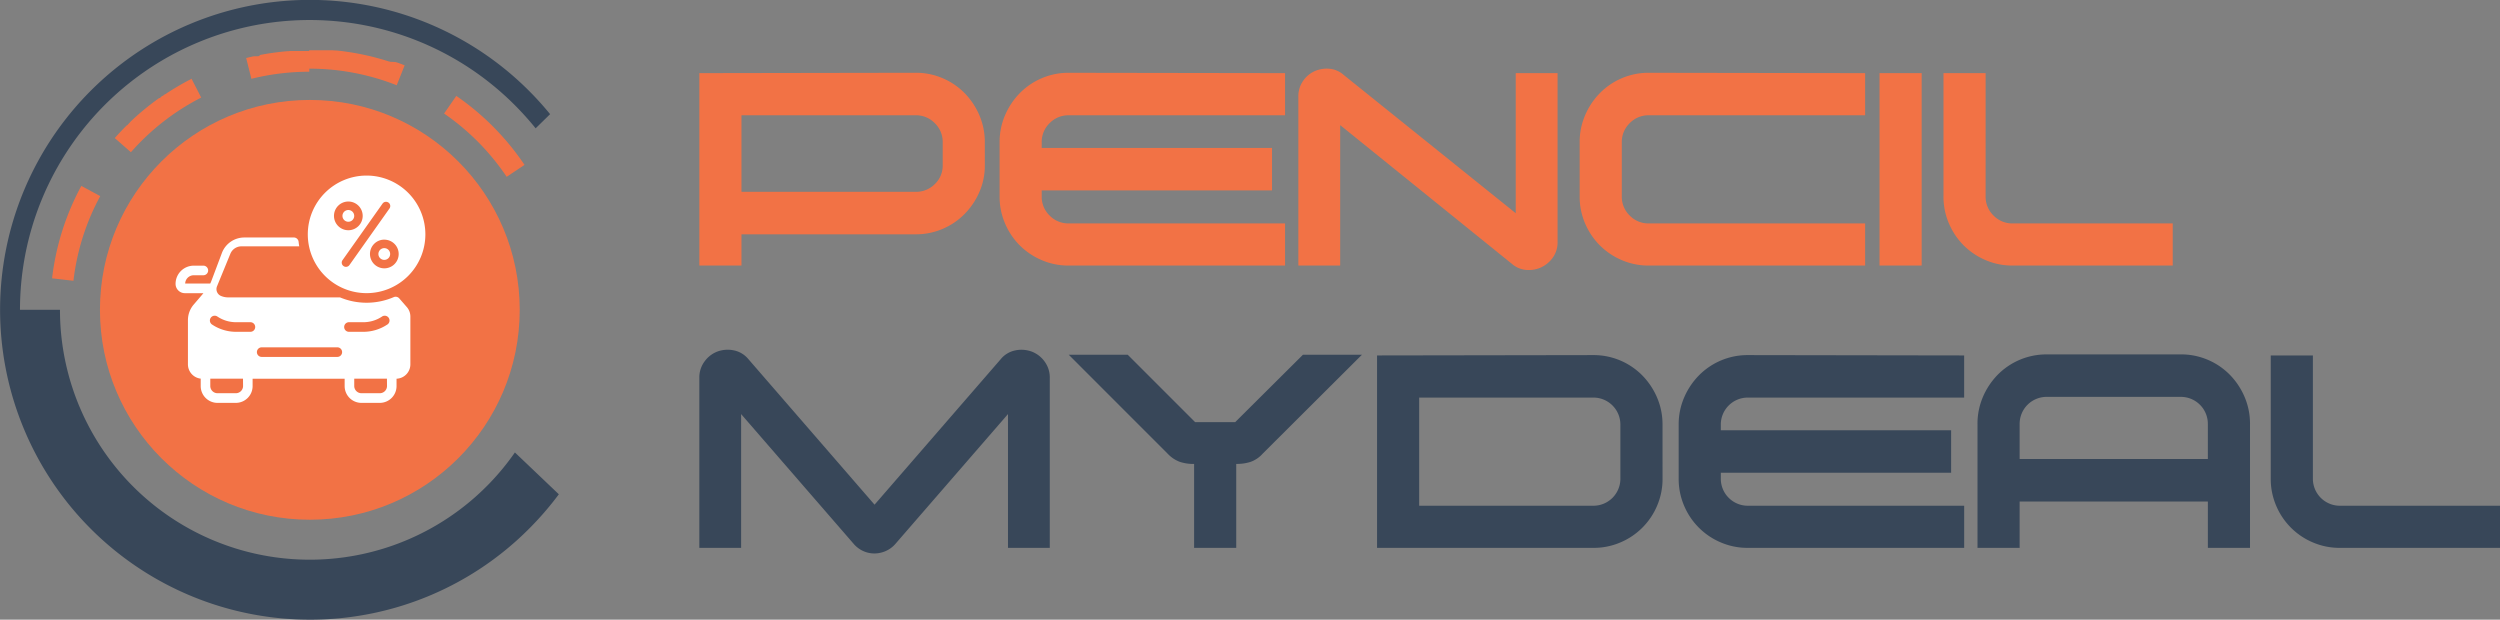<svg xmlns="http://www.w3.org/2000/svg" xmlns:xlink="http://www.w3.org/1999/xlink" width="242.066" height="60" viewBox="0 0 242.066 60"><rect x="0" y="0" width="242.066" height="60" fill="#808080" stroke="none"/><defs><clipPath id="a"><rect width="48.387" height="28.064" transform="translate(0 0)" fill="#fff"/></clipPath></defs><g transform="translate(-1264.429 112)"><path d="M0,31.41V14.954a2.589,2.589,0,0,1,.51-1.6A2.725,2.725,0,0,1,1.751,12.4a2.9,2.9,0,0,1,1.564-.119,2.46,2.46,0,0,1,1.445.867L16.966,27.228,29.172,13.152a2.46,2.46,0,0,1,1.445-.867,2.9,2.9,0,0,1,1.564.119,2.725,2.725,0,0,1,1.241.952,2.589,2.589,0,0,1,.51,1.6V31.41H29.886V18.456L19.006,31a2.637,2.637,0,0,1-.952.714,2.733,2.733,0,0,1-1.105.238,2.616,2.616,0,0,1-1.088-.238A2.679,2.679,0,0,1,14.926,31L4.046,18.456V31.41Zm47.906-8.126a4.243,4.243,0,0,1-1.377-.2,3.125,3.125,0,0,1-1.173-.782L35.768,12.71H41.48l6.528,6.528h3.876l6.562-6.528h5.712L54.536,22.3a2.835,2.835,0,0,1-1.156.782,4.4,4.4,0,0,1-1.394.2V31.41h-4.08ZM86.564,27.33a2.612,2.612,0,0,0,2.618-2.618V19.476a2.612,2.612,0,0,0-2.618-2.618H69.7V27.33Zm6.7-2.618a6.549,6.549,0,0,1-.527,2.618,6.65,6.65,0,0,1-3.553,3.553,6.549,6.549,0,0,1-2.618.527H65.62V12.778l20.944-.034a6.618,6.618,0,0,1,4.743,1.972,6.95,6.95,0,0,1,1.428,2.142,6.549,6.549,0,0,1,.527,2.618Zm29.206,2.618v4.08H101.524a6.549,6.549,0,0,1-2.618-.527,6.65,6.65,0,0,1-3.553-3.553,6.549,6.549,0,0,1-.527-2.618V19.476a6.549,6.549,0,0,1,.527-2.618,6.95,6.95,0,0,1,1.428-2.142,6.618,6.618,0,0,1,4.743-1.972l20.944.034v4.08H101.524a2.612,2.612,0,0,0-2.618,2.618v.544h22.3v4.114h-22.3v.578a2.612,2.612,0,0,0,2.618,2.618Zm7.99-14.654h12.988a6.618,6.618,0,0,1,4.743,1.972,6.95,6.95,0,0,1,1.428,2.142,6.549,6.549,0,0,1,.527,2.618v12h-4.08V26.922H127.84V31.41h-4.08v-12a6.549,6.549,0,0,1,.527-2.618,6.95,6.95,0,0,1,1.428-2.142,6.618,6.618,0,0,1,4.743-1.972ZM127.84,22.808h18.224v-3.4a2.612,2.612,0,0,0-2.618-2.618H130.458a2.612,2.612,0,0,0-2.618,2.618Zm46.512,4.522v4.08h-15.5a6.549,6.549,0,0,1-2.618-.527,6.65,6.65,0,0,1-3.553-3.553,6.549,6.549,0,0,1-.527-2.618V12.778h4.08V24.712a2.612,2.612,0,0,0,2.618,2.618Z" transform="translate(1332.143 -90.362)" fill="#384759"/><g transform="translate(1264.429 -112)"><g transform="translate(0 0)"><circle cx="20.323" cy="20.323" r="20.323" transform="translate(9.677 9.677)" fill="#f27245"/><path d="M30,60A30.007,30.007,0,0,1,18.323,2.358,29.978,29.978,0,0,1,51.214,8.786a30.524,30.524,0,0,1,2.05,2.267l-1.4,1.371a28.769,28.769,0,0,0-2.033-2.26A28.051,28.051,0,0,0,1.935,30H5.807A24.187,24.187,0,0,0,49.856,43.809L54.11,47.86a30.367,30.367,0,0,1-2.9,3.353A29.912,29.912,0,0,1,30,60Z" transform="translate(0 0)" fill="#384759"/><g transform="translate(2.903 1.935)" clip-path="url(#a)"><path d="M25.082,0h1.472l.037,0h.124l.036,0h.123l.045,0h.114l.055,0H27.2l.053,0h.1l.073.007h.086l.083.008h.066l.1.011H27.8l.148.016h0l.148.017h0a25,25,0,0,1,4.7,1.025h0l.008,0h0l.008,0h0l.008,0,.008,0h0l.085.028h0l.009,0,.009,0,.009,0,.007,0h0l.009,0,.009,0,.008,0,.009,0,.009,0,.009,0,.007,0,.033.011.009,0h0l.009,0,.009,0,.009,0,.009,0,.009,0,.009,0,.008,0,.008,0,.009,0,.009,0,.008,0,.009,0,.006,0,.015.005.011,0,.009,0,.009,0,.009,0,.009,0,.009,0,.009,0,.008,0,.009,0,.009,0,.009,0,.009,0,.01,0,.01,0h0l.027.009h0l.008,0,.009,0,.009,0,.009,0h0l.007,0,.009,0,.009,0,.009,0,.009,0,.009,0,.009,0h0l.09.032h0l.008,0h0l.008,0h0l.008,0h0l.008,0h0l.144.052h0q.312.114.619.235l-.767,1.929a22.939,22.939,0,0,0-8.473-1.606V0ZM39.317,4.417a25.174,25.174,0,0,1,6.605,6.678L44.193,12.25a22.983,22.983,0,0,0-6.059-6.126Zm9.208,11.695A24.8,24.8,0,0,1,50.06,22.8h0c0,.04.007.079.01.118h0l.006.069h0V23h0v.009h0v.009h0l0,.049h0v.039h0v.009h0l0,.049h0v.009h0v.009h0V23.2h0v.009h0l0,.059h0v.008h0V23.3h0v.009h0l0,.039h0v.009h0v.048h0v.01h0l0,.03h0v.058h0l0,.039v.06h0l0,.03h0V23.8h0l0,.039h0V23.9h0v.03h0V24h0v.02h0v.38h0v.35s0,0,0,0v.048h0s0,.005,0,.009v.019s0,0,0,0v.019s0,0,0,.006v0s0,0,0,.006v.042s0,0,0,0,0,0,0,.006,0,0,0,0,0,0,0,.006,0,0,0,0,0,0,0,.006,0,0,0,0,0,0,0,.006,0,0,0,0v.006s0,0,0,0,0,0,0,.006,0,0,0,0v.009s0,.006,0,.01,0,.007,0,.01v.011s0,0,0,.006v0s0,0,0,.006,0,0,0,0,0,0,0,.007,0,0,0,0,0,0,0,.007,0,0,0,0,0,0,0,.008v.011h0c0,.089,0,.178,0,.267l-2.081-.028q0-.16,0-.32a22.774,22.774,0,0,0-1.495-8.15l1.946-.738ZM47.418,30.46l2.022.492q-.284,1.158-.673,2.271h0l0,.009h0l0,.008h0l0,.008h0l0,.008h0l0,.008h0l0,.008h0l0,.008h0l0,.009h0l-.059.166h0l0,.008h0l0,.008h0l0,.008h0l0,.007v0l0,.007v0l0,.007v0l0,.006v0l0,.007v0l0,.006v0l0,.007v0l0,.007v0l0,.007h0l0,.007h0l0,.008h0l0,.008h0l-.006.017h0l-.006.017h0l-.038.1h0l0,.008h0l0,.008h0l0,.007v0l0,.006v0l0,.006v0l0,.006v0l0,.006v0l0,.005v0l0,.005v0l0,.006v0l0,.006v0l0,.006v0l0,.006v0l0,.006v0l0,.006v0l0,.006v0l0,.007h0l0,.008h0l0,.007v0l0,.007v0l0,.007h0l0,.008h0l-.006.016h0l-.015.04v0l0,.007h0l0,.006v0l0,.006v0l0,.006v0l0,.006v0l0,.006v0l0,.005v0l0,.005v0l0,0,0,0,0,0,0,0,0,0,0,0,0,0,0,0,0,0,0,0,0,.005v0l0,.005v0l0,.006v0l0,.005v0l0,.006v0l0,.005v0l0,.005v0l0,.006v0l0,.006v0l0,.006v0l0,.005v0l0,.006v0l0,.007h0l0,.008v0l0,.005h0l-.008.021,0,0v0l0,.006,0,0,0,.005,0,0,0,0,0,0,0,0,0,0,0,0,0,0,0,0,0,0,0,0,0,0,0,0v0l0,.005v0l0,.005v0l0,0v0l0,.005v0l0,.005,0,0,0,0,0,0,0,0,0,0,0,0,0,0,0,0,0,0,0,0,0,0,0,0,0,0,0,0,0,0,0,0,0,0,0,0,0,0,0,0,0,0,0,0,0,0,0,0,0,0,0,.006v0l0,.006v0l0,.008h0l0,.008h0l-.007.017v0l0,.006v0l0,.006v0l0,.006v0l0,.006v0l0,.006v0l0,.005,0,0,0,.005,0,0,0,0,0,0,0,0,0,0,0,0,0,0,0,0v0l0,.005,0,0,0,0,0,0,0,0,0,0,0,0,0,0,0,0,0,0,0,0,0,0,0,0,0,0,0,0,0,0,0,0,0,0,0,0,0,0,0,0,0,0,0,0,0,0,0,0,0,0v0l0,.005,0,0,0,0,0,.006v0l0,.006v0l0,.007h0l0,.009h0l-.007.017v0l0,.006h0l0,.007v0l0,.007v0l0,.007v0l0,.006v0l0,.007v0l0,.006v0l0,.005,0,0,0,.006v0l0,.006v0l0,.007v0l0,.006v0l0,.006v0l0,.006v0l0,.006v0l0,.006v0l0,.006v0l0,.006v0l0,.006v0l0,.006v0l0,.006v0l0,.006v0l0,.006v0l0,.006v0l0,.006v0l-.038.087h0l0,.008h0l0,.007h0l0,.007v0l0,.007v0l0,.007v0l0,.007h0l0,.007v0l0,.007v0l0,.007v0l0,.006v0l0,.007v0l0,.007v0l0,.007v0l0,.007v0l0,.007v0l0,.007h0l0,.007v0l0,.007h0l0,.007v0l0,.007h0l0,.007h0l-.047.1h0l0,.008h0l0,.008h0l0,.008h0l0,.008h0l0,.008h0l0,.008h0l0,.008h0l0,.008h0l0,.008h0l0,.008h0l0,.008h0l0,.008h0l0,.008h0l0,.008h0l0,.008h0l0,.008h0l-.081.171h0l0,.008h0l0,.008h0l0,.008h0l0,.008h0l0,.008h0l0,.008h0l0,.008h0l0,.008h0l0,.008h0l0,.008h0l0,.008h0l0,.008h0l0,.008h0l0,.008h0l-.008.017h0l-.05.1h0l-.016.034h0l0,.008h0l0,.008h0l0,.008h0l0,.008h0l-.008.017h0l-.008.016h0l-.1.2h0l0,.008h0l0,.008h0l0,.008h0l0,.008h0l-.017.033h0a24.987,24.987,0,0,1-1.922,3.164l-1.7-1.2A22.692,22.692,0,0,0,47.418,30.46Zm-7.06,11.673,1.384,1.551a25.1,25.1,0,0,1-6.03,3.965h0l-.008,0h0l-.008,0h0l-.008,0h0l-.008,0h0l-.008,0h0l-.008,0h0l-.017.008h0l-.121.056h0l-.008,0h0l-.007,0h0l-.006,0h0l-.007,0h0l-.006,0h0l-.006,0h0l-.006,0h0l-.006,0h0l-.005,0-.008,0-.009,0-.008,0-.009,0-.008,0-.009,0-.008,0-.009,0-.009,0-.009,0-.008,0-.009,0-.009,0-.009,0-.008,0-.008,0-.008,0-.009,0-.008,0-.008,0-.007,0h0l-.008,0h0q-.781.346-1.59.641l-.713-1.95A22.894,22.894,0,0,0,40.359,42.133ZM19.3,47.193a23.142,23.142,0,0,0,5.786.731,23.406,23.406,0,0,0,2.826-.171l.253,2.06q-.283.035-.569.063h-.013l-.034,0h-.138l-.036,0h-.022l-.049,0h0q-.7.061-1.409.084h0l-.061,0H23.094l-.028,0h-.022l-.028,0h-.022l-.02,0h-.03l-.018,0h-.032l-.018,0h-.021l-.029,0h-.021l-.029,0h-.021l-.029,0h-.021l-.028,0h-.021l-.028,0h-.021l-.028,0h-.011l-.029,0h-.02l-.031,0h-.021l-.028,0h-.022l-.028,0h-.02l-.029,0h-.02l-.029,0h-.011l-.038,0h-.011l-.038,0h-.011l-.039,0h0l-.1-.012h0a25.026,25.026,0,0,1-3.272-.616Zm-11.608-7.2a22.972,22.972,0,0,0,6.764,5.341l-.964,1.84-.282-.149h0l-.008,0h0l-.007,0h0l-.007,0h0l-.007,0h0l-.007,0h0l-.007,0h0l-.006,0-.008,0-.008,0-.009,0h0l-.006,0h0l-.006,0h0l-.006,0h0l-.007,0h0l-.006,0h0l-.006,0h0l-.006,0h0l-.006,0h0l-.006,0h0l-.006,0h0l-.006,0h0l-.006,0h0l-.006,0h0l-.006,0h0l-.006,0h0l-.006,0h0l-.006,0h0l-.008,0h0l-.049-.027-.008,0-.008,0,0,0,0,0-.008,0-.008,0-.006,0h0l-.006,0h0l-.006,0-.008,0-.008,0-.008,0-.008,0-.008,0,0,0,0,0,0,0-.005,0,0,0-.005,0h0l-.005,0,0,0-.005,0,0,0,0,0,0,0-.005,0,0,0-.005,0,0,0-.006,0h0l-.006,0h0l-.006,0h0l-.006,0,0,0-.006,0h0l-.005,0,0,0-.006,0h0l-.006,0h0l-.006,0h0l-.006,0h0l-.007,0h0l-.007,0h0l-.007,0h0l-.007,0h0l-.007,0h0l-.007,0h0l-.24-.139h0l-.064-.038h0A25.135,25.135,0,0,1,9.2,44.348h0L9.18,44.33h0l-.006-.005h0l-.006-.005h0l-.007-.006h0l-.007-.006h0L9.145,44.3h0l-.028-.023h0l-.028-.023h0l-.028-.023h0l-.113-.094h0l-.021-.018h0l-.007-.006h0l-.007-.006h0L8.9,44.1h0L8.9,44.095h0l-.006,0h0l-.006-.005h0l-.006-.005h0l-.006,0h0l-.005,0,0,0-.006,0h0l-.005,0,0,0-.005,0,0,0,0,0,0,0,0,0,0,0,0,0,0,0,0,0,0,0,0,0,0,0,0,0,0,0,0,0,0,0,0,0,0,0,0,0,0,0,0,0,0,0,0,0,0,0,0,0,0,0,0,0,0,0,0,0,0,0,0,0,0,0,0,0,0,0,0,0,0,0,0,0,0,0,0,0,0,0,0,0,0,0,0,0,0,0,0,0h0l-.006,0h0L8.666,43.9l0,0,0,0,0,0,0,0,0,0,0,0-.014-.012h0l-.014-.012h0L8.6,43.842h0L8.6,43.836h0l-.005,0,0,0,0,0h0l-.005,0,0,0,0,0,0,0,0,0,0,0,0,0,0,0,0,0,0,0-.005,0,0,0-.005,0,0,0,0,0,0,0,0,0,0,0,0,0,0,0,0,0,0,0,0,0,0,0,0,0,0,0,0,0,0,0,0,0,0,0,0,0,0,0,0,0,0,0,0,0,0,0,0,0,0,0,0,0,0,0,0,0,0,0,0,0,0,0,0,0,0,0-.005,0,0,0,0,0,0,0-.005,0,0,0-.005,0h0l-.006-.005h0l-.005,0h0l-.006,0h0l-.006,0h0l-.006,0h0l-.006,0h0l-.006-.005h0l-.006-.005h0L8.328,43.6h0l-.007-.006h0l-.1-.088h0L8.216,43.5h0l-.007-.006h0L8.2,43.487h0L8.14,43.43h0l-.007-.006h0l-.007-.006h0l-.007-.006h0L8.112,43.4h0L8.105,43.4h0L8.1,43.392h0l-.014-.012h0A25.187,25.187,0,0,1,6.113,41.35ZM2.225,27.5a22.645,22.645,0,0,0,2.527,8.217l-1.839.972A24.781,24.781,0,0,1,.6,30.441h0l0-.009h0l0-.009h0l0-.009h0l0-.008h0l0-.008h0l0-.008v0l0-.008h0l0-.009h0l-.023-.108V30.1l0-.019v-.153l0-.008v0l0-.009h0l-.013-.067h0l0-.019h0l0-.009h0l0-.009h0l0-.009h0l0-.009h0l0-.009h0l0-.009h0l0-.009h0l0-.009h0q-.193-1-.305-2.027Zm.783-14.369,1.831.987a22.644,22.644,0,0,0-2.594,8.2l-2.068-.24a24.775,24.775,0,0,1,2.83-8.943Zm10.659-10.4.949,1.847A22.969,22.969,0,0,0,7.81,9.868L6.247,8.5q.515-.584,1.066-1.135h0l.013-.013h0l.006-.006h0l.006-.006h0l.005-.005h0l.005-.005,0,0,.005-.005h0l.005-.005h0L7.372,7.3h0L7.378,7.3h0l.005-.005h0l.005-.005,0,0L7.4,7.277h0l.005,0,0,0,.005-.005h0l.005-.005,0,0,.005-.005h0l0,0,0,0,.005,0h0l.005,0,0,0,.005,0,0,0,0,0,0,0,.005-.005h0l0,0,0,0,0,0,0,0,0,0,0,0,0,0,0,0,0,0,0,0,0,0,0,0,0,0,0,0,0,0,0,0,0,0,0,0,0,0,0,0,0,0,0,0,0,0,0,0,0,0,0,0,0,0,0,0,0,0,.008-.008,0,0,0,0,0,0,0,0,0,0,0,0,0,0,0,0,0,0,0,0,0,0,0,0,0,0,0,0,0,0,0,0,0,0,0,0,0,0,0,0,0,0,0,0,0,0,0,0,0,0,0,0,0,0,0,0,0,0,0,0,0,0,0,0,0,0,0,0,0,0,0,0,0,0,0,0,0,0,0,0,0,0,0,0,0,0,0,0,0,0,0,0,0,0,0,0,0,0,0,0,0,0,.005,0h0l.005,0,0,0,.005,0h0l.005-.005h0l.006-.005h0l.006-.005h0L7.785,6.9h0l.006-.006h0L7.8,6.882h0l.013-.012h0a25.183,25.183,0,0,1,2.716-2.234h0l.007-.005h0l.007,0h0l.007,0h0l.006,0h0l.006,0h0l.006,0h0l.006,0h0l.006,0,0,0,.006,0h0l.005,0,0,0,.005,0,0,0,0,0,0,0,0,0,0,0,0,0,0,0,0,0,0,0,0,0,0,0,0,0,0,0,0,0,0,0,0,0,0,0,0,0,0,0,0,0,0,0,0,0,0,0,0,0,0,0,0,0,0,0,0,0,0,0,0,0,.008-.005.008-.005,0,0,0,0,0,0,0,0,0,0,0,0,.007-.005.008-.006,0,0,0,0L10.8,4.45l.008-.005,0,0,0,0h0l.007,0,.008-.005.015-.011h0l.031-.021h0l.006,0h0l.006,0,0,0,.005,0,0,0,0,0,0,0,0,0,0,0,0,0,0,0,.005,0,.007-.005,0,0,0,0,0,0,0,0,0,0,.005,0,0,0,.005,0,0,0,.005,0h0l.006,0h0l.006,0L11,4.313l0,0,.005,0,.008-.005.008-.005.008-.005.008-.005.008-.005h0l.006,0h0l.005,0,.008-.005.008-.005h0l.006,0h0l.006,0h0l.007,0h0l.007,0h0l.008-.005h0l.008-.005h0l.008-.005h0a25.08,25.08,0,0,1,2.534-1.488ZM25.082,0V2.075a23.157,23.157,0,0,0-5.606.686L18.97.748q.261-.065.524-.125h0L19.552.61l.01,0h0L19.6.6l.01,0,.01,0h0l.027-.006.01,0,.01,0,.01,0h0L19.7.577l.01,0,.01,0,.011,0h0l.016,0,.01,0,.011,0,.011,0,.013,0,.012,0,.011,0,.011,0,.01,0,.014,0,.011,0,.011,0,.011,0,.011,0,.014,0,.011,0,.011,0,.011,0,.022,0,.011,0,.011,0,.013,0h0l.023,0h0l.01,0h0l.011,0,.023,0h0l.013,0,.011,0,.034-.007h0l.01,0h0l.01,0h0l.035-.007h0l.011,0h0l.046-.009h0l.011,0h0L20.29.456h0l.012,0h0L20.36.443h0l.046-.009h0l.046-.009h0A25.141,25.141,0,0,1,22.979.087h0l.048,0h0l.06,0h0L23.2.07h0l.06,0h0l.048,0h.013l.036,0h.013l.048,0h.013l.036,0h.025l.037,0h.012l.049,0H23.6l.036,0h.135l.037,0h1.276Z" transform="translate(1.963 2.935)" fill="#f27245"/></g></g><g transform="translate(17 17)"><path d="M79.448,31.919a.569.569,0,1,1,.569.569A.569.569,0,0,1,79.448,31.919Z" transform="translate(-63.289 -28.016)" fill="#fff"/><path d="M94.428,47.816a.569.569,0,1,1,.569.569A.569.569,0,0,1,94.428,47.816Z" transform="translate(-74.789 -40.221)" fill="#fff"/><g transform="translate(0 0)"><path d="M65,22.692a5.692,5.692,0,1,1,5.692,5.692A5.692,5.692,0,0,1,65,22.692Zm3.925-3.179a1.39,1.39,0,1,0,1.39,1.39A1.39,1.39,0,0,0,68.925,19.513Zm3.885.1a.41.41,0,0,1,.1.572l-3.879,5.48a.41.41,0,1,1-.67-.474l3.879-5.48A.41.41,0,0,1,72.81,19.617Zm-.4,3.589a1.39,1.39,0,1,0,1.39,1.39A1.39,1.39,0,0,0,72.405,23.206Z" transform="translate(-52.197 -17)" fill="#fff" fill-rule="evenodd"/><path d="M16.546,42.809a2.323,2.323,0,0,0-2.174,1.505l-1.005,2.673q-.053.142-.12.278H10.819a.833.833,0,0,1,.833-.8H12.6a.465.465,0,0,0,0-.929h-.949A1.763,1.763,0,0,0,9.889,47.3a.9.9,0,0,0,.9.9h1.8l-.942,1.1a2.323,2.323,0,0,0-.561,1.514v4.276a1.394,1.394,0,0,0,1.237,1.385v.721a1.626,1.626,0,0,0,1.626,1.626h1.773a1.626,1.626,0,0,0,1.626-1.626v-.712H26.26v.712a1.626,1.626,0,0,0,1.626,1.626h1.773a1.626,1.626,0,0,0,1.626-1.626v-.713a1.394,1.394,0,0,0,1.339-1.393V50.463a1.394,1.394,0,0,0-.342-.915l-.735-.844a.465.465,0,0,0-.535-.121,6.643,6.643,0,0,1-5.2.025H14.98a1.793,1.793,0,0,1-.69-.138.717.717,0,0,1-.388-.934l1.292-3.15a1.162,1.162,0,0,1,1.075-.721h5.595q-.039-.219-.063-.443a.465.465,0,0,0-.462-.415Zm13.81,13.666H27.189v.712a.7.7,0,0,0,.7.7h1.773a.7.7,0,0,0,.7-.7Zm-13.938,0H13.251v.712a.7.7,0,0,0,.7.7h1.773a.7.7,0,0,0,.7-.7Zm-2.471-6.006a.465.465,0,1,0-.508.778l.022.015a4.182,4.182,0,0,0,2.284.679h1.368a.465.465,0,1,0,0-.929H15.746a3.252,3.252,0,0,1-1.777-.528Zm16.431.778a.465.465,0,1,0-.508-.778l-.022.015a3.252,3.252,0,0,1-1.777.528H26.7a.465.465,0,1,0,0,.929h1.368a4.182,4.182,0,0,0,2.284-.679ZM17.763,53.908a.465.465,0,0,1,.465-.465h7.3a.465.465,0,1,1,0,.929h-7.3A.465.465,0,0,1,17.763,53.908Z" transform="translate(-9.889 -36.813)" fill="#fff" fill-rule="evenodd"/></g></g></g><path d="M20.944-16.672A2.553,2.553,0,0,0,22.8-17.42a2.468,2.468,0,0,0,.765-1.836v-2.21a2.524,2.524,0,0,0-.765-1.853,2.524,2.524,0,0,0-1.853-.765H4.08v7.412Zm6.7-2.584a6.428,6.428,0,0,1-.527,2.6,7.008,7.008,0,0,1-1.428,2.125,6.6,6.6,0,0,1-2.125,1.445,6.549,6.549,0,0,1-2.618.527H4.08v3.026H0V-28.164L20.944-28.2a6.549,6.549,0,0,1,2.618.527,6.6,6.6,0,0,1,2.125,1.445,6.95,6.95,0,0,1,1.428,2.142,6.549,6.549,0,0,1,.527,2.618Zm29.07,5.644v4.08H35.768a6.549,6.549,0,0,1-2.618-.527,6.741,6.741,0,0,1-2.125-1.428A6.741,6.741,0,0,1,29.6-13.612a6.549,6.549,0,0,1-.527-2.618v-5.236a6.549,6.549,0,0,1,.527-2.618,6.95,6.95,0,0,1,1.428-2.142,6.6,6.6,0,0,1,2.125-1.445,6.549,6.549,0,0,1,2.618-.527l20.944.034v4.08H35.768a2.524,2.524,0,0,0-1.853.765,2.524,2.524,0,0,0-.765,1.853v.544h22.3v4.114H33.15v.578a2.524,2.524,0,0,0,.765,1.853,2.524,2.524,0,0,0,1.853.765ZM83.1-28.164V-11.81a2.507,2.507,0,0,1-.442,1.479,2.875,2.875,0,0,1-1.105.952,2.823,2.823,0,0,1-1.445.272A2.421,2.421,0,0,1,78.676-9.7L62.05-23.132v13.6H58V-25.886a2.585,2.585,0,0,1,.442-1.5,2.7,2.7,0,0,1,1.1-.952,2.894,2.894,0,0,1,1.428-.255,2.4,2.4,0,0,1,1.411.595L79.05-14.6V-28.164ZM112.88-13.612v4.08H91.936a6.549,6.549,0,0,1-2.618-.527,6.741,6.741,0,0,1-2.125-1.428,6.741,6.741,0,0,1-1.428-2.125,6.549,6.549,0,0,1-.527-2.618v-5.236a6.549,6.549,0,0,1,.527-2.618,6.95,6.95,0,0,1,1.428-2.142,6.6,6.6,0,0,1,2.125-1.445,6.549,6.549,0,0,1,2.618-.527l20.944.034v4.08H91.936a2.524,2.524,0,0,0-1.853.765,2.524,2.524,0,0,0-.765,1.853v5.236a2.524,2.524,0,0,0,.765,1.853,2.524,2.524,0,0,0,1.853.765Zm5.474,4.08h-4.08V-28.164h4.08Zm24.31-4.08v4.08h-15.5a6.549,6.549,0,0,1-2.618-.527,6.741,6.741,0,0,1-2.125-1.428,6.741,6.741,0,0,1-1.428-2.125,6.549,6.549,0,0,1-.527-2.618V-28.164h4.08V-16.23a2.524,2.524,0,0,0,.765,1.853,2.524,2.524,0,0,0,1.853.765Z" transform="translate(1332.143 -76.754)" fill="#f27245"/></g></svg>